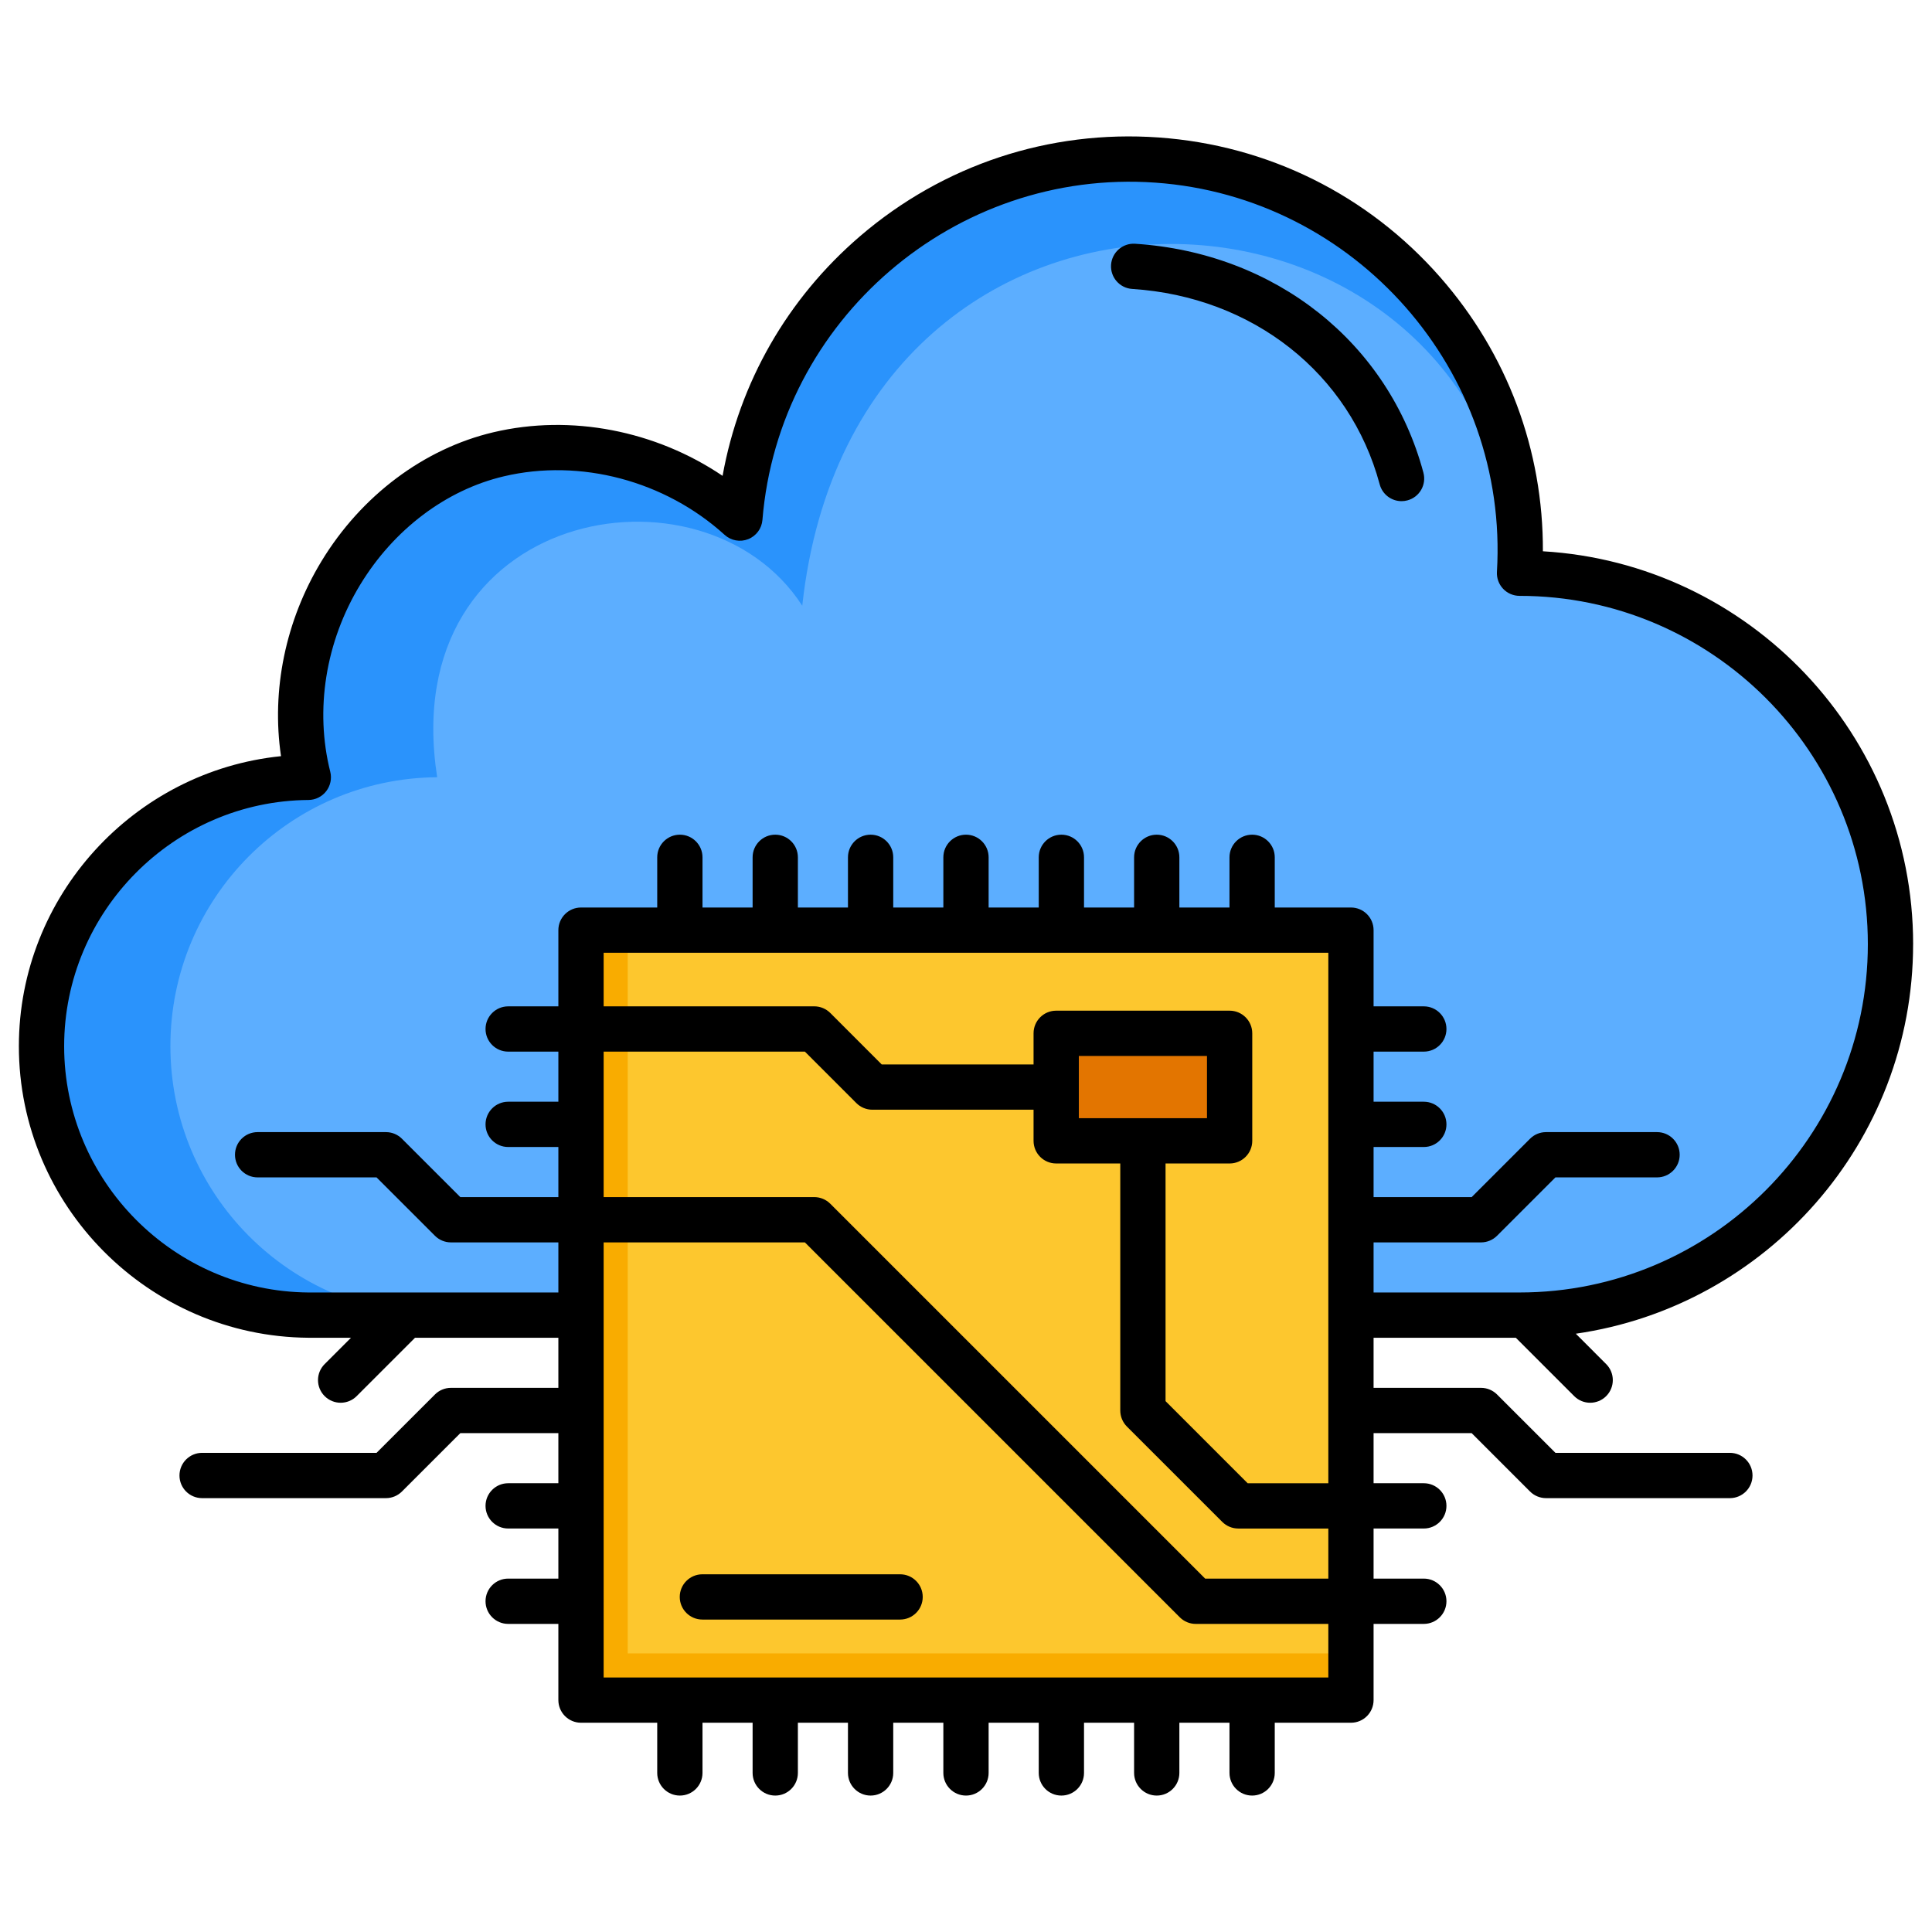 <?xml version="1.0" encoding="UTF-8"?>
<svg xmlns="http://www.w3.org/2000/svg" id="Layer_1" height="512" viewBox="0 0 512 512" width="512" data-name="Layer 1">
  <g>
    <path d="m196.107 137.271c4.62-56.574 53.916-98.89 110.537-94.886 56.621 4.003 99.472 52.835 96.086 109.496 54.068 0 98.305 44.237 98.305 98.305s-44.237 98.305-98.305 98.305h-320.995c-39.136-.308-70.7-32.121-70.7-71.259s31.564-70.951 70.7-71.259c-9.519-37.735 15.175-77.283 50.425-85.607 21.332-5.037 46.083.689 63.947 16.905z" fill="#2a93fc" fill-rule="evenodd"></path>
    <path d="m402.73 151.881c54.068 0 98.305 44.237 98.305 98.305s-44.237 98.305-98.305 98.305h-286.87c-39.136-.308-70.7-32.121-70.7-71.259s31.564-70.951 70.7-71.259c-11.097-71.319 70.547-86.009 96.747-45.452 14.173-130.044 182.204-122.706 190.123-8.64z" fill="#5caeff" fill-rule="evenodd"></path>
    <path d="m154.009 246.466h204.051v204.051h-204.051z" fill="#f9ac00"></path>
    <path d="m166.355 246.466h191.706v191.706h-191.706z" fill="#fdc72e"></path>
    <path d="m279.934 273.81h45.957v28.494h-45.957z" fill="#c45b00"></path>
    <path d="m285.634 273.81h40.257v23.094h-40.257z" fill="#e37500"></path>
  </g>
  <path d="m244.532 423.204c0 3.31-2.682 5.997-6.002 5.997h-52.389c-3.311 0-6.002-2.687-6.002-5.997s2.691-6.002 6.002-6.002h52.389c3.32 0 6.002 2.687 6.002 6.002zm132.686-297.945c.862 3.201-1.034 6.492-4.235 7.345-.524.143-1.043.209-1.562.209-2.648 0-5.068-1.767-5.787-4.449-7.884-29.395-33.625-49.726-65.593-51.793-3.311-.214-5.807-3.068-5.602-6.373.214-3.306 3.063-5.816 6.373-5.602 37.188 2.406 67.179 26.213 76.406 60.663zm25.475 217.261c50.897 0 92.306-41.408 92.306-92.306s-41.409-92.306-92.306-92.306c-1.653 0-3.229-.681-4.363-1.882-1.138-1.205-1.719-2.825-1.629-4.473 3.182-53.127-37.426-99.399-90.51-103.153-53.117-3.759-99.809 36.345-104.139 89.386-.181 2.282-1.648 4.254-3.768 5.092-2.134.843-4.554.4-6.245-1.134-15.82-14.357-38.246-20.302-58.538-15.51-15.291 3.611-29.148 14.072-38.041 28.71-9.189 15.114-12.075 33.192-7.936 49.588.448 1.786.048 3.682-1.072 5.14-1.129 1.458-2.858 2.315-4.702 2.329-35.712.281-64.75 29.557-64.75 65.26s29.038 64.978 64.75 65.259h66.222v-13.275h-28.471c-1.591 0-3.12-.633-4.239-1.758l-15.472-15.467h-31.52c-3.32 0-5.997-2.687-5.997-6.002s2.677-5.997 5.997-5.997h34.011c1.591 0 3.11.629 4.239 1.758l15.472 15.467h25.98v-13.281h-13.3c-3.311 0-6.002-2.686-6.002-5.997s2.691-6.002 6.002-6.002h13.3v-13.276h-13.3c-3.311 0-6.002-2.687-6.002-5.997s2.691-6.002 6.002-6.002h13.3v-20.197c0-3.31 2.691-5.997 6.002-5.997h20.197v-13.304c0-3.311 2.691-5.997 6.002-5.997s5.997 2.686 5.997 5.997v13.304h13.28v-13.304c0-3.311 2.682-5.997 6.002-5.997s5.997 2.686 5.997 5.997v13.304h13.271v-13.304c0-3.311 2.691-5.997 6.002-5.997s5.997 2.686 5.997 5.997v13.304h13.281v-13.304c0-3.311 2.691-5.997 6.002-5.997s5.997 2.686 5.997 5.997v13.304h13.281v-13.304c0-3.311 2.682-5.997 6.002-5.997s5.997 2.686 5.997 5.997v13.304h13.271v-13.304c0-3.311 2.691-5.997 6.002-5.997s5.997 2.686 5.997 5.997v13.304h13.281v-13.304c0-3.311 2.691-5.997 6.002-5.997s5.997 2.686 5.997 5.997v13.304h20.192c3.32 0 5.997 2.687 5.997 5.997v20.197h13.314c3.306 0 5.997 2.686 5.997 6.002s-2.691 5.997-5.997 5.997h-13.314v13.276h13.314c3.306 0 5.997 2.687 5.997 6.002s-2.691 5.997-5.997 5.997h-13.314v13.281h25.994l15.467-15.467c1.119-1.129 2.653-1.758 4.244-1.758h29.419c3.311 0 5.997 2.687 5.997 5.997s-2.686 6.002-5.997 6.002h-26.933l-15.467 15.467c-1.134 1.124-2.653 1.758-4.244 1.758h-28.481v13.275h38.674zm-242.722 102.029h192.049v-14.195h-35.126c-1.591 0-3.12-.634-4.244-1.762l-99.347-99.347h-53.332zm125.932-148.215v-16.496h33.959v16.496zm-125.932-17.644v38.555h55.809c1.6 0 3.12.629 4.254 1.758l99.347 99.347h32.639v-13.276h-23.87c-1.591 0-3.106-.633-4.239-1.758l-25.28-25.275c-1.119-1.129-1.748-2.653-1.748-4.244v-65.464h-16.982c-3.32 0-5.997-2.687-5.997-6.002v-8.246h-42.723c-1.591 0-3.12-.634-4.239-1.758l-13.638-13.638h-53.332zm192.049-26.194v140.579h-21.379l-21.759-21.764v-62.978h16.977c3.31 0 6.002-2.687 6.002-6.002v-28.495c0-3.311-2.691-5.997-6.002-5.997h-45.958c-3.32 0-5.997 2.686-5.997 5.997v8.25h-40.242l-13.628-13.638c-1.134-1.124-2.653-1.758-4.254-1.758h-55.809v-14.195h192.049zm154.979-2.282c0-55.432-43.467-100.909-98.118-104.12.119-26.771-9.432-52.36-27.219-72.638-19.149-21.826-45.662-34.978-74.629-37.026-28.962-2.048-57.061 7.24-79.102 26.156-19.292 16.558-31.991 38.812-36.44 63.516-17.749-11.99-40.161-16.405-60.739-11.547-18.401 4.344-35.002 16.796-45.548 34.159-9.541 15.71-13.323 34.182-10.732 51.679-38.913 3.939-69.47 37.022-69.47 76.868 0 42.266 34.387 76.925 76.701 77.258h11.318l-6.988 6.983c-2.344 2.344-2.344 6.14 0 8.484 1.177 1.172 2.711 1.758 4.249 1.758 1.529 0 3.072-.586 4.239-1.758l15.467-15.467h37.984v13.276h-28.471c-1.591 0-3.12.634-4.239 1.762l-15.472 15.462h-46.23c-3.32 0-5.997 2.691-5.997 6.002s2.677 6.002 5.997 6.002h48.721c1.591 0 3.11-.633 4.239-1.758l15.472-15.467h25.98v13.276h-13.3c-3.311 0-6.002 2.687-6.002 5.997s2.691 6.002 6.002 6.002h13.3v13.276h-13.3c-3.311 0-6.002 2.687-6.002 6.002s2.691 6.002 6.002 6.002h13.3v20.192c0 3.315 2.691 6.002 6.002 6.002h20.197v13.3c0 3.315 2.691 6.002 6.002 6.002s5.997-2.686 5.997-6.002v-13.3h13.28v13.3c0 3.315 2.682 6.002 6.002 6.002s5.997-2.686 5.997-6.002v-13.3h13.271v13.3c0 3.315 2.691 6.002 6.002 6.002s5.997-2.686 5.997-6.002v-13.3h13.281v13.3c0 3.315 2.691 6.002 6.002 6.002s5.997-2.686 5.997-6.002v-13.3h13.281v13.3c0 3.315 2.682 6.002 6.002 6.002s5.997-2.686 5.997-6.002v-13.3h13.271v13.3c0 3.315 2.691 6.002 6.002 6.002s5.997-2.686 5.997-6.002v-13.3h13.281v13.3c0 3.315 2.691 6.002 6.002 6.002s5.997-2.686 5.997-6.002v-13.3h20.192c3.32 0 5.997-2.687 5.997-6.002v-20.192h13.314c3.306 0 5.997-2.691 5.997-6.002s-2.691-6.002-5.997-6.002h-13.314v-13.276h13.314c3.306 0 5.997-2.686 5.997-6.002s-2.691-5.997-5.997-5.997h-13.314v-13.276h25.994l15.467 15.467c1.119 1.124 2.653 1.758 4.244 1.758h48.716c3.31 0 6.002-2.687 6.002-6.002s-2.691-6.002-6.002-6.002h-46.229l-15.467-15.462c-1.134-1.129-2.653-1.762-4.244-1.762h-28.481v-13.276h37.693l15.472 15.467c1.167 1.172 2.696 1.758 4.239 1.758 1.529 0 3.068-.586 4.239-1.758 2.339-2.344 2.339-6.14 0-8.484l-8.05-8.055c50.469-7.255 89.387-50.783 89.387-103.234z" fill-rule="evenodd"></path>
</svg>
